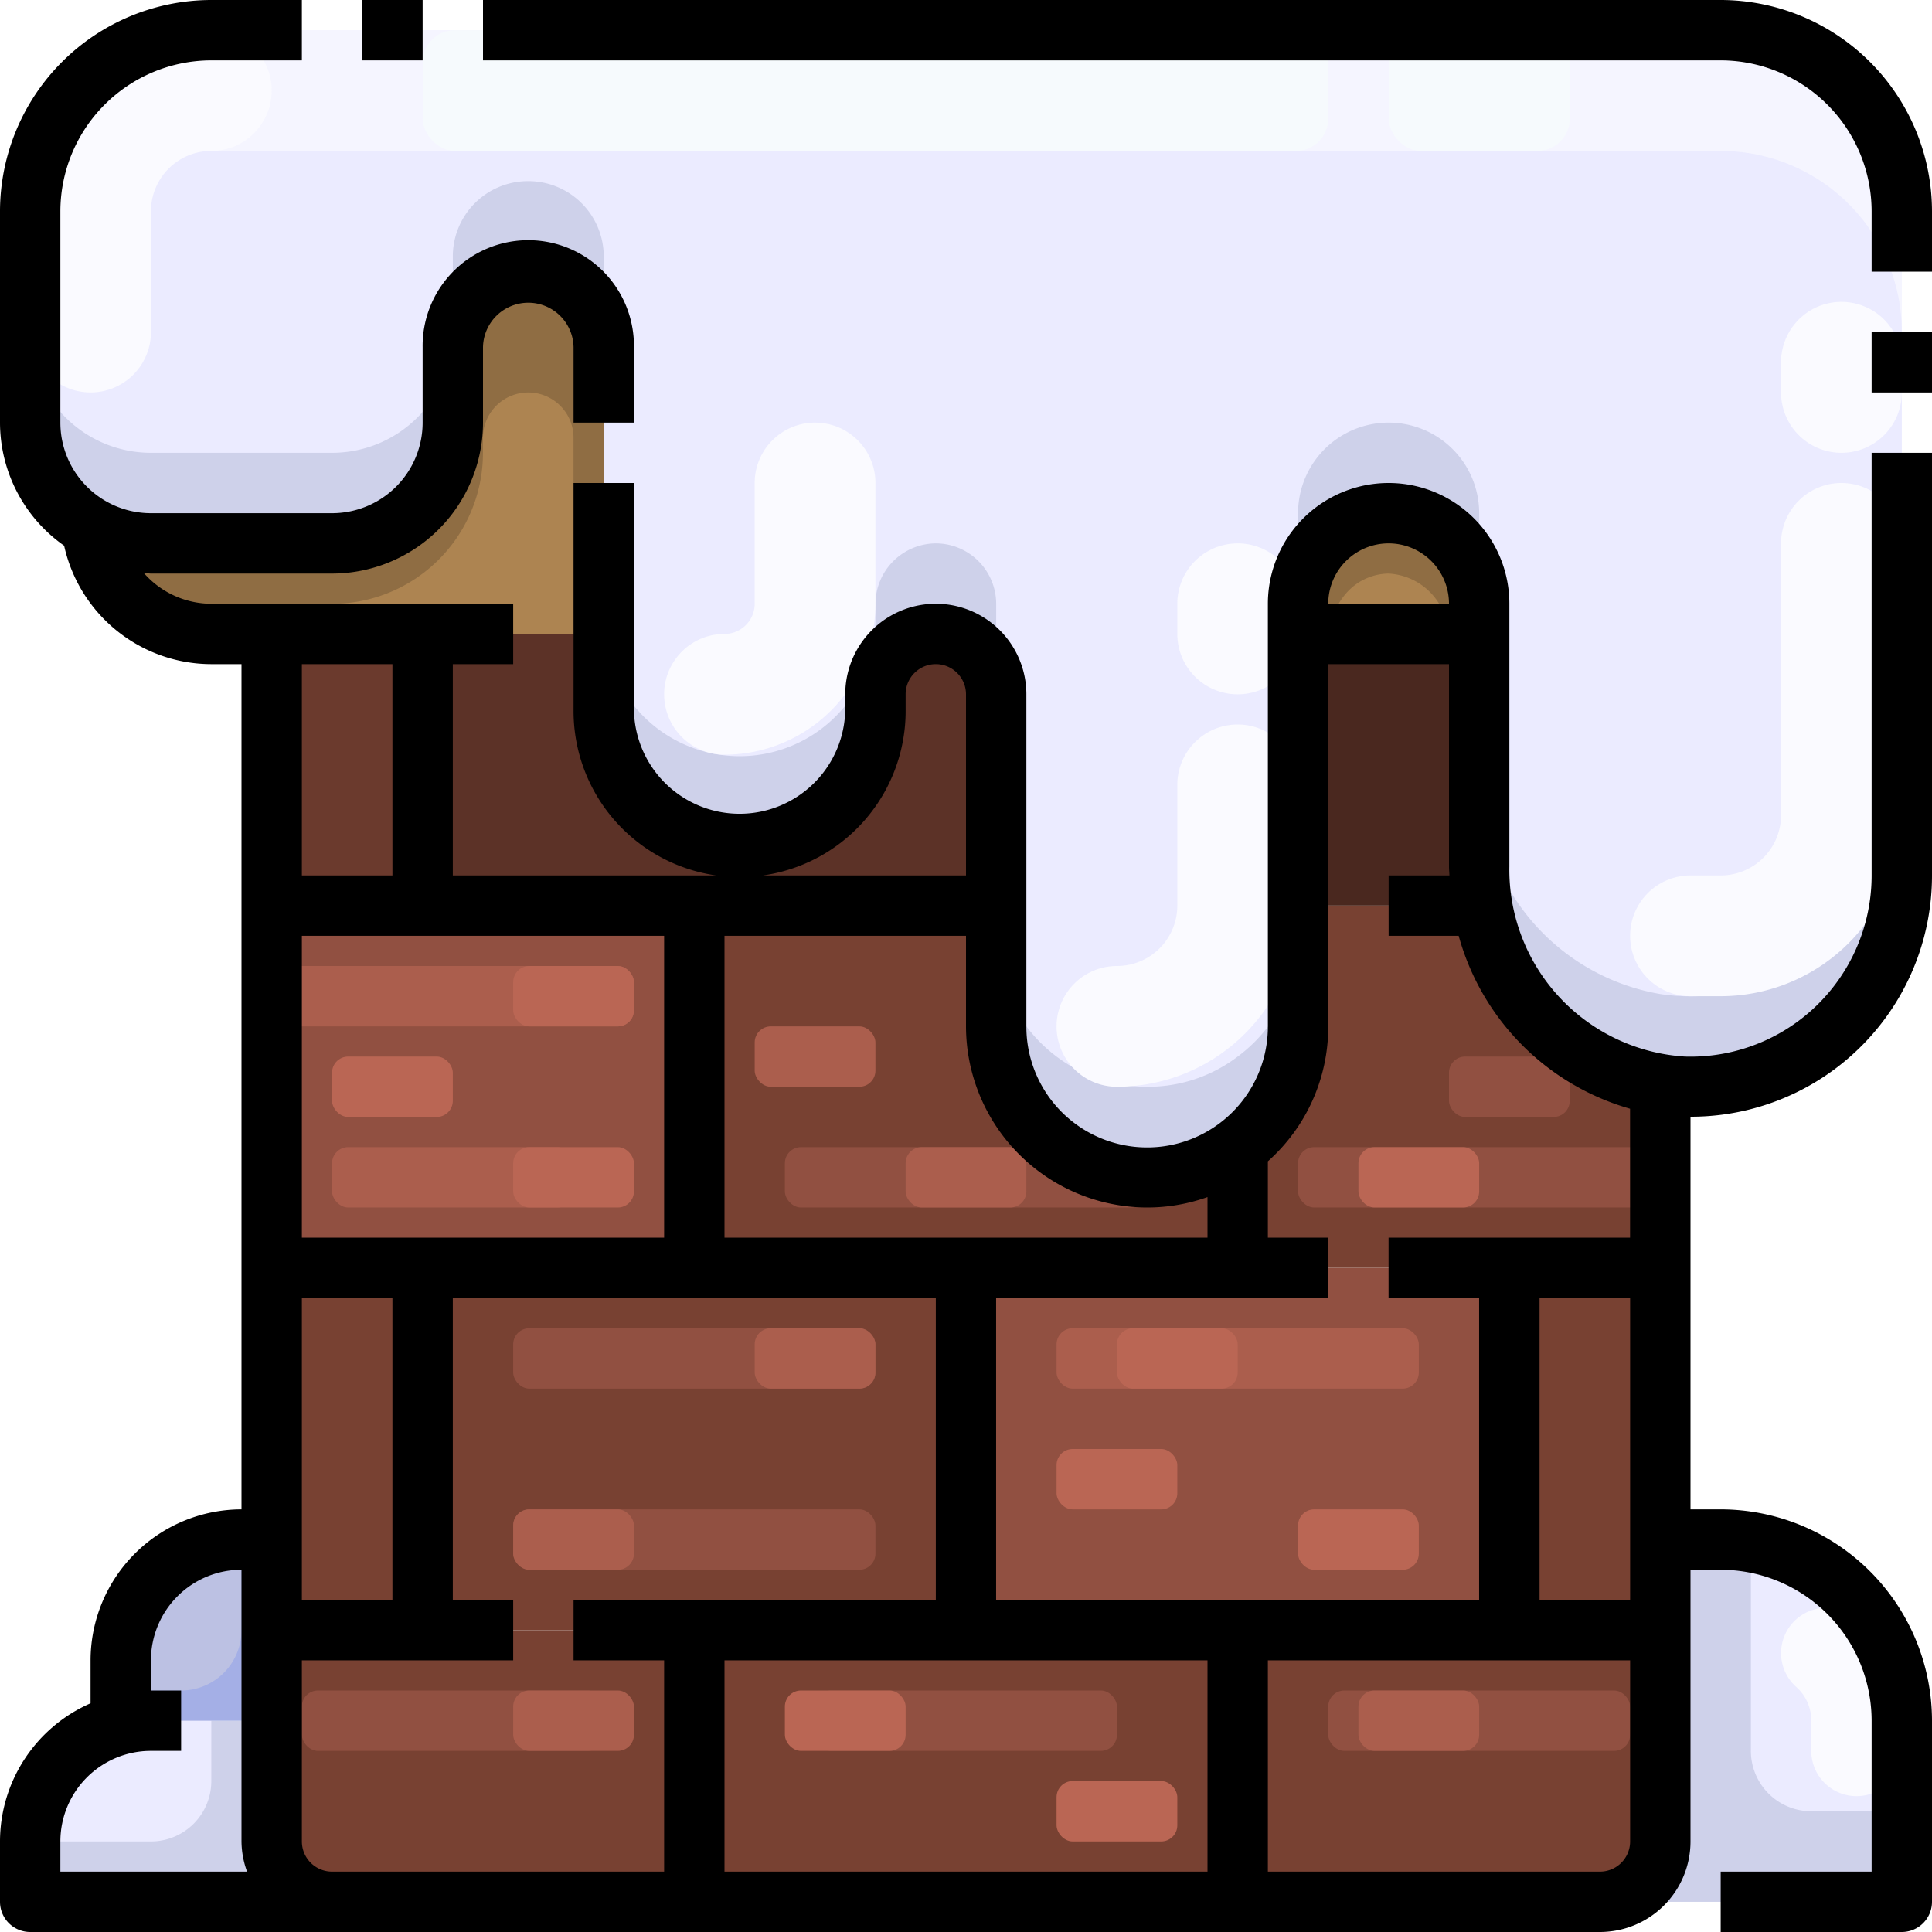 <svg xmlns="http://www.w3.org/2000/svg" id="_07-chimney" width="120" height="120" data-name="07-chimney" viewBox="0 0 120 120">
    <defs>
        <style>
            .cls-1{fill:#bcc1e3}.cls-2{fill:#ebebff}.cls-3{fill:#6b3a2d}.cls-4{fill:#4a281f}.cls-5{fill:#784132}.cls-6{fill:#915041}.cls-7{fill:#5c3227}.cls-8{fill:#ced1ea}.cls-9{fill:#a4afe6}.cls-10{fill:#ab5e4d}.cls-11{fill:#ba6654}.cls-12{fill:#fafaff}.cls-13{fill:#ad8451}.cls-14{fill:#8f6d43}.cls-15{fill:#f5f5ff}.cls-16{fill:#f6fafd}
        </style>
    </defs>
    <path id="Path_15240" d="M13.375 62.25h-7.5a7.324 7.324 0 0 0-1.819.225L4 62.25V58.5a7.5 7.5 0 0 1 7.5-7.5h1.875z" class="cls-1" data-name="Path 15240" transform="translate(3.5 44.625)"/>
    <path id="Path_15241" d="M19.75 68.25H1V64.5a7.5 7.5 0 0 1 5.68-7.275A7.324 7.324 0 0 1 8.5 57H16v7.5a3.761 3.761 0 0 0 3.75 3.75z" class="cls-2" data-name="Path 15241" transform="translate(.875 49.875)"/>
    <path id="Path_15242" d="M71.75 62.25V73.5H53a3.761 3.761 0 0 0 3.75-3.75V51h3.75a11.25 11.25 0 0 1 11.25 11.25z" class="cls-2" data-name="Path 15242" transform="translate(46.375 44.625)"/>
    <path id="Rectangle_1022" d="M0 0h9.375v16.875H0z" class="cls-3" data-name="Rectangle 1022" transform="translate(16.875 39.375)"/>
    <path id="Path_15243" d="M54.25 35.456a14.41 14.41 0 0 0 .206 2.381l-.206.038H43V21h11.25z" class="cls-4" data-name="Path 15243" transform="translate(37.625 18.375)"/>
    <path id="Path_15244" d="M35.25 54v16.875h-22.5A3.761 3.761 0 0 1 9 67.125V54z" class="cls-5" data-name="Path 15244" transform="translate(7.875 47.25)"/>
    <path id="Path_15245" d="M18.375 42v22.5H9V42z" class="cls-5" data-name="Path 15245" transform="translate(7.875 36.75)"/>
    <path id="Path_15246" d="M51.162 46.875A9.188 9.188 0 0 0 56.75 45v7.5H23V30h18.75v7.5a9.375 9.375 0 0 0 9.375 9.375z" class="cls-5" data-name="Path 15246" transform="translate(20.125 26.25)"/>
    <path id="Path_15247" d="M65.75 42v22.5H32V42h33.75z" class="cls-6" data-name="Path 15247" transform="translate(28 36.75)"/>
    <path id="Path_15248" d="M67.25 54v13.125a3.761 3.761 0 0 1-3.75 3.75H41V54z" class="cls-5" data-name="Path 15248" transform="translate(35.875 47.25)"/>
    <path id="Path_15249" d="M56.75 54v16.875H23V54h33.75z" class="cls-5" data-name="Path 15249" transform="translate(20.125 47.25)"/>
    <path id="Path_15250" d="M59.375 64.5H50V42h9.375v22.5z" class="cls-5" data-name="Path 15250" transform="translate(43.75 36.75)"/>
    <path id="Path_15251" d="M47.75 42v22.5H14V42h33.75z" class="cls-5" data-name="Path 15251" transform="translate(12.25 36.75)"/>
    <path id="Path_15252" d="M35.25 30v22.5H9V30h26.25z" class="cls-6" data-name="Path 15252" transform="translate(7.875 26.25)"/>
    <path id="Path_15253" d="M67.269 41.136l-.019.131v11.25H41v-7.5a9.242 9.242 0 0 0 3.75-7.462v-7.538H56l.206-.038a13.479 13.479 0 0 0 11.063 11.157z" class="cls-5" data-name="Path 15253" transform="translate(35.875 26.233)"/>
    <path id="Path_15254" d="M47.75 21.523a3.75 3.75 0 0 0-5.625 3.227v.938a8.438 8.438 0 0 1-16.875 0V21H14v16.875h35.625V24.75a3.75 3.75 0 0 0-1.875-3.227z" class="cls-7" data-name="Path 15254" transform="translate(12.25 18.375)"/>
    <path id="Path_15255" d="M66.125 67.875a3.75 3.75 0 0 1-3.75-3.75V51.169A11.251 11.251 0 0 0 60.5 51h-3.75v18.75A3.761 3.761 0 0 1 53 73.5h18.75v-5.625z" class="cls-8" data-name="Path 15255" transform="translate(46.375 44.625)"/>
    <path id="Path_15256" d="M19.75 68.25A3.761 3.761 0 0 1 16 64.5V57h-3.75v3.75A3.75 3.75 0 0 1 8.5 64.5H1v3.75z" class="cls-8" data-name="Path 15256" transform="translate(.875 49.875)"/>
    <path id="Path_15257" d="M11.5 51v5.625a3.75 3.75 0 0 1-3.75 3.75H4v1.875l.056.225a7.324 7.324 0 0 1 1.819-.225h7.5V51z" class="cls-9" data-name="Path 15257" transform="translate(3.5 44.625)"/>
    <rect id="Rectangle_1023" width="22.5" height="3.75" class="cls-6" data-name="Rectangle 1023" rx="1" transform="translate(31.875 82.5)"/>
    <rect id="Rectangle_1024" width="22.5" height="3.75" class="cls-6" data-name="Rectangle 1024" rx="1" transform="translate(31.875 93.75)"/>
    <rect id="Rectangle_1025" width="7.5" height="3.75" class="cls-10" data-name="Rectangle 1025" rx="1" transform="translate(46.875 82.5)"/>
    <rect id="Rectangle_1026" width="22.5" height="3.75" class="cls-6" data-name="Rectangle 1026" rx="1" transform="translate(48.75 71.25)"/>
    <rect id="Rectangle_1027" width="7.5" height="3.75" class="cls-10" data-name="Rectangle 1027" rx="1" transform="translate(56.25 71.25)"/>
    <rect id="Rectangle_1028" width="7.5" height="3.75" class="cls-10" data-name="Rectangle 1028" rx="1" transform="translate(46.875 63.75)"/>
    <rect id="Rectangle_1029" width="22.5" height="3.75" class="cls-10" data-name="Rectangle 1029" rx="1" transform="translate(16.875 60)"/>
    <rect id="Rectangle_1030" width="7.5" height="3.75" class="cls-11" data-name="Rectangle 1030" rx="1" transform="translate(31.875 60)"/>
    <rect id="Rectangle_1031" width="15" height="3.75" class="cls-10" data-name="Rectangle 1031" rx="1" transform="translate(20.625 71.25)"/>
    <rect id="Rectangle_1032" width="7.5" height="3.75" class="cls-11" data-name="Rectangle 1032" rx="1" transform="translate(31.875 71.25)"/>
    <rect id="Rectangle_1033" width="7.5" height="3.75" class="cls-11" data-name="Rectangle 1033" rx="1" transform="translate(20.625 65.625)"/>
    <rect id="Rectangle_1034" width="7.5" height="3.75" class="cls-10" data-name="Rectangle 1034" rx="1" transform="translate(31.875 93.75)"/>
    <rect id="Rectangle_1035" width="22.5" height="3.75" class="cls-10" data-name="Rectangle 1035" rx="1" transform="translate(65.625 82.5)"/>
    <rect id="Rectangle_1036" width="18.75" height="3.75" class="cls-6" data-name="Rectangle 1036" rx="1" transform="translate(82.5 105)"/>
    <rect id="Rectangle_1037" width="18.75" height="3.75" class="cls-6" data-name="Rectangle 1037" rx="1" transform="translate(18.75 105)"/>
    <rect id="Rectangle_1038" width="18.75" height="3.75" class="cls-6" data-name="Rectangle 1038" rx="1" transform="translate(50.625 105)"/>
    <rect id="Rectangle_1039" width="7.5" height="3.75" class="cls-11" data-name="Rectangle 1039" rx="1" transform="translate(69.375 82.5)"/>
    <rect id="Rectangle_1040" width="22.5" height="3.75" class="cls-6" data-name="Rectangle 1040" rx="1" transform="translate(80.625 71.25)"/>
    <rect id="Rectangle_1041" width="7.5" height="3.75" class="cls-11" data-name="Rectangle 1041" rx="1" transform="translate(84.375 71.25)"/>
    <rect id="Rectangle_1042" width="7.5" height="3.75" class="cls-6" data-name="Rectangle 1042" rx="1" transform="translate(90 65.625)"/>
    <rect id="Rectangle_1043" width="7.5" height="3.75" class="cls-11" data-name="Rectangle 1043" rx="1" transform="translate(80.625 93.75)"/>
    <rect id="Rectangle_1044" width="7.5" height="3.75" class="cls-11" data-name="Rectangle 1044" rx="1" transform="translate(65.625 90)"/>
    <rect id="Rectangle_1045" width="7.5" height="3.75" class="cls-11" data-name="Rectangle 1045" rx="1" transform="translate(48.75 105)"/>
    <rect id="Rectangle_1046" width="7.5" height="3.75" class="cls-11" data-name="Rectangle 1046" rx="1" transform="translate(65.625 110.625)"/>
    <rect id="Rectangle_1047" width="7.5" height="3.75" class="cls-10" data-name="Rectangle 1047" rx="1" transform="translate(84.375 105)"/>
    <rect id="Rectangle_1048" width="7.5" height="3.75" class="cls-10" data-name="Rectangle 1048" rx="1" transform="translate(31.875 105)"/>
    <path id="Path_15258" d="M63.688 64.958a2.813 2.813 0 0 1-2.812-2.813v-1.874a2.779 2.779 0 0 0-.937-2.1 2.813 2.813 0 1 1 3.75-4.194 8.451 8.451 0 0 1 2.811 6.294v1.875a2.813 2.813 0 0 1-2.812 2.812z" class="cls-12" data-name="Path 15258" transform="translate(51.625 46.604)"/>
    <path id="Path_15259" d="M14.224 31.5h-3.75a7.5 7.5 0 0 1-7.444-6.6 7.489 7.489 0 0 0 3.694.975h11.25a7.5 7.5 0 0 0 7.5-7.5v-4.687a4.688 4.688 0 0 1 9.375 0V31.5z" class="cls-13" data-name="Path 15259" transform="translate(2.651 7.875)"/>
    <path id="Path_15260" d="M54.25 22.625V24.5H43v-1.875a5.625 5.625 0 0 1 11.25 0z" class="cls-13" data-name="Path 15260" transform="translate(37.625 14.875)"/>
    <path id="Path_15261" d="M30.161 9a4.673 4.673 0 0 0-4.687 4.688v4.688a7.5 7.5 0 0 1-7.5 7.5H6.723a7.488 7.488 0 0 1-3.692-.976A7.479 7.479 0 0 0 5.2 29.3a3.72 3.72 0 0 0 1.521.328h11.25a9.375 9.375 0 0 0 9.375-9.375v-.937a2.812 2.812 0 1 1 5.625 0V31.5h1.875V13.688A4.687 4.687 0 0 0 30.161 9z" class="cls-14" data-name="Path 15261" transform="translate(2.652 7.875)"/>
    <path id="Path_15262" d="M54.25 22.625a5.625 5.625 0 0 0-11.25 0V24.5h1.918a4.429 4.429 0 0 1 1.058-2.512 3.546 3.546 0 0 1 2.649-1.238 3.926 3.926 0 0 1 3.709 3.75h1.916z" class="cls-14" data-name="Path 15262" transform="translate(37.625 14.875)"/>
    <path id="Path_15263" d="M4.806 31.9A7.513 7.513 0 0 1 1 25.375V12.25A11.25 11.25 0 0 1 12.25 1H106a11.25 11.25 0 0 1 11.25 11.25V53.5a13.125 13.125 0 0 1-13.537 13.125 12.149 12.149 0 0 1-1.444-.131 13.479 13.479 0 0 1-11.063-11.157A14.41 14.41 0 0 1 91 52.956V36.625a5.625 5.625 0 0 0-11.25 0v26.288a9.375 9.375 0 0 1-9.338 9.337h-.037A9.375 9.375 0 0 1 61 62.875V42.25a3.75 3.75 0 0 0-7.5 0v.938a8.438 8.438 0 0 1-16.875 0v-22.5a4.688 4.688 0 0 0-9.375 0v4.688a7.5 7.5 0 0 1-7.5 7.5H8.5a7.488 7.488 0 0 1-3.693-.976z" class="cls-2" data-name="Path 15263" transform="translate(.875 .875)"/>
    <path id="Path_15264" d="M106 1H12.25A11.25 11.25 0 0 0 1 12.25v7.5A11.25 11.25 0 0 1 12.25 8.5H106a11.25 11.25 0 0 1 11.25 11.25v-7.5A11.25 11.25 0 0 0 106 1z" class="cls-15" data-name="Path 15264" transform="translate(.875 .875)"/>
    <path id="Path_15265" d="M48 38.5a9.188 9.188 0 0 1-5.588 1.875h-.037A9.375 9.375 0 0 1 33 31v5.625A9.375 9.375 0 0 0 42.375 46h.037a9.375 9.375 0 0 0 9.338-9.337v-5.626A9.242 9.242 0 0 1 48 38.5z" class="cls-8" data-name="Path 15265" transform="translate(28.875 27.125)"/>
    <path id="Path_15266" d="M54.25 19.625a5.625 5.625 0 0 0-11.25 0v5.625a5.625 5.625 0 0 1 11.25 0z" class="cls-8" data-name="Path 15266" transform="translate(37.625 12.25)"/>
    <path id="Path_15267" d="M31.938 6a4.673 4.673 0 0 0-4.687 4.688v4.687a7.5 7.5 0 0 1-7.5 7.5H8.5a7.5 7.5 0 0 1-7.5-7.5V21a7.5 7.5 0 0 0 7.5 7.5h11.25a7.5 7.5 0 0 0 7.5-7.5v-4.687a4.688 4.688 0 1 1 9.375 0v-5.625A4.687 4.687 0 0 0 31.938 6z" class="cls-8" data-name="Path 15267" transform="translate(.875 5.25)"/>
    <path id="Path_15268" d="M61.712 39.379a12.149 12.149 0 0 1-1.444-.131 13.479 13.479 0 0 1-11.062-11.157A14.41 14.41 0 0 1 49 25.71v5.625a14.409 14.409 0 0 0 .206 2.381 13.479 13.479 0 0 0 11.063 11.157 12.149 12.149 0 0 0 1.444.127A13.125 13.125 0 0 0 75.25 31.879v-5.625a13.125 13.125 0 0 1-13.537 13.125z" class="cls-8" data-name="Path 15268" transform="translate(42.875 22.496)"/>
    <path id="Path_15269" d="M40.625 18a3.778 3.778 0 0 0-3.75 3.75v.938a8.438 8.438 0 1 1-16.875 0v5.625a8.438 8.438 0 0 0 16.875 0v-.937a3.75 3.75 0 1 1 7.5 0V21.75a3.761 3.761 0 0 0-3.75-3.75z" class="cls-8" data-name="Path 15269" transform="translate(17.5 15.75)"/>
    <path id="Path_15270" d="M59.625 47.875H57.75a3.75 3.75 0 0 1 0-7.5h1.875a3.75 3.75 0 0 0 3.75-3.75V19.75a3.75 3.75 0 0 1 7.5 0v16.875a11.261 11.261 0 0 1-11.25 11.25z" class="cls-12" data-name="Path 15270" transform="translate(47.25 14)"/>
    <path id="Path_15271" d="M62.75 19.375a3.75 3.75 0 0 1-3.75-3.75V13.75a3.75 3.75 0 0 1 7.5 0v1.875a3.75 3.75 0 0 1-3.75 3.75z" class="cls-12" data-name="Path 15271" transform="translate(51.625 8.75)"/>
    <rect id="Rectangle_1049" width="11.25" height="7.5" class="cls-16" data-name="Rectangle 1049" rx="2" transform="translate(86.25 1.875)"/>
    <rect id="Rectangle_1050" width="56.25" height="7.5" class="cls-16" data-name="Rectangle 1050" rx="2" transform="translate(26.25 1.875)"/>
    <path id="Path_15272" d="M12.25 1a3.75 3.75 0 0 1 0 7.5 3.75 3.75 0 0 0-3.75 3.75v7.5a3.75 3.75 0 1 1-7.5 0v-7.5A11.261 11.261 0 0 1 12.25 1z" class="cls-12" data-name="Path 15272" transform="translate(.875 .875)"/>
    <path id="Path_15273" d="M38.75 46.5a3.75 3.75 0 0 1 0-7.5 3.75 3.75 0 0 0 3.75-3.75v-7.5a3.75 3.75 0 0 1 7.5 0v7.5A11.261 11.261 0 0 1 38.75 46.5z" class="cls-12" data-name="Path 15273" transform="translate(30.625 21)"/>
    <path id="Path_15274" d="M42.75 27.375a3.75 3.75 0 0 1-3.75-3.75V21.75a3.75 3.75 0 0 1 7.5 0v1.875a3.75 3.75 0 0 1-3.75 3.75z" class="cls-12" data-name="Path 15274" transform="translate(34.125 15.75)"/>
    <path id="Path_15275" d="M25.75 34.625a3.75 3.75 0 0 1 0-7.5 1.875 1.875 0 0 0 1.875-1.875v-7.5a3.75 3.75 0 0 1 7.5 0v7.5a9.386 9.386 0 0 1-9.375 9.375z" class="cls-12" data-name="Path 15275" transform="translate(19.25 12.25)"/>
    <path id="Path_15276" d="M92.875 0H16v3.75h76.875a9.386 9.386 0 0 1 9.375 9.375v3.75H106v-3.75A13.14 13.14 0 0 0 92.875 0z" data-name="Path 15276" transform="translate(14)"/>
    <path id="Rectangle_1051" d="M0 0h3.75v3.75H0z" data-name="Rectangle 1051" transform="translate(22.5)"/>
    <path id="Path_15277" d="M116.25 54.375a11.25 11.25 0 0 1-11.6 11.25 11.625 11.625 0 0 1-10.9-11.8V37.5a7.5 7.5 0 0 0-15 0v26.288a7.5 7.5 0 1 1-15-.038V43.125a5.625 5.625 0 1 0-11.25 0v.938a6.563 6.563 0 0 1-13.125 0V30h-3.75v14.063a10.313 10.313 0 1 0 20.625 0v-.938a1.875 1.875 0 0 1 3.75 0v11.25H28.125V41.25h3.75V37.5h-18.75a5.591 5.591 0 0 1-4.2-1.92c.152 0 .3.045.45.045h11.25A9.386 9.386 0 0 0 30 26.25v-4.687a2.813 2.813 0 0 1 5.625 0v4.687h3.75v-4.687a6.563 6.563 0 1 0-13.125 0v4.687a5.625 5.625 0 0 1-5.625 5.625H9.375A5.625 5.625 0 0 1 3.75 26.25V13.125a9.386 9.386 0 0 1 9.375-9.375h5.625V0h-5.625A13.14 13.14 0 0 0 0 13.125V26.25a9.353 9.353 0 0 0 3.983 7.643 9.375 9.375 0 0 0 9.143 7.357H15v52.5a9.386 9.386 0 0 0-9.375 9.375v2.67A9.375 9.375 0 0 0 0 114.375v3.75A1.875 1.875 0 0 0 1.875 120h97.5a5.625 5.625 0 0 0 5.625-5.625V97.5h1.875a9.386 9.386 0 0 1 9.375 9.375v9.375h-9.375V120h11.25a1.875 1.875 0 0 0 1.875-1.875v-11.25a13.14 13.14 0 0 0-13.125-13.125H105V69.36a14.972 14.972 0 0 0 15-14.985v-26.25h-3.75zm-15 26.25v18.75h-5.625v-18.75zm-15-46.875A3.75 3.75 0 0 1 90 37.5h-7.5a3.75 3.75 0 0 1 3.75-3.75zM82.5 63.788V41.25H90v12.576c0 .188.021.375.026.549H86.25v3.75h4.35a15.45 15.45 0 0 0 10.646 10.74v8.01h-15v3.75h5.625v18.75h-30v-18.75H82.5v-3.75h-3.75v-4.744a11.175 11.175 0 0 0 3.75-8.343zM75 103.125v13.125H45v-13.125zm-15-45v5.625A11.269 11.269 0 0 0 71.282 75 11.115 11.115 0 0 0 75 74.353v2.522H45v-18.75zM18.75 41.25h5.625v13.125H18.75zm0 16.875h22.5v18.75h-22.5zm5.625 22.5v18.75H18.75v-18.75zM3.75 114.375a5.625 5.625 0 0 1 5.625-5.625h1.875V105H9.375v-1.875A5.625 5.625 0 0 1 15 97.5v16.875a5.561 5.561 0 0 0 .345 1.875H3.75zm16.875 1.875a1.875 1.875 0 0 1-1.875-1.875v-11.25h13.125v-3.75h-3.75v-18.75h30v18.75h-22.5v3.75h5.625v13.125zm78.75 0H78.75v-13.125h22.5v11.25a1.875 1.875 0 0 1-1.875 1.875z" data-name="Path 15277"/>
    <path id="Rectangle_1052" d="M0 0h3.75v3.752H0z" data-name="Rectangle 1052" transform="translate(116.25 20.625)"/>
</svg>
